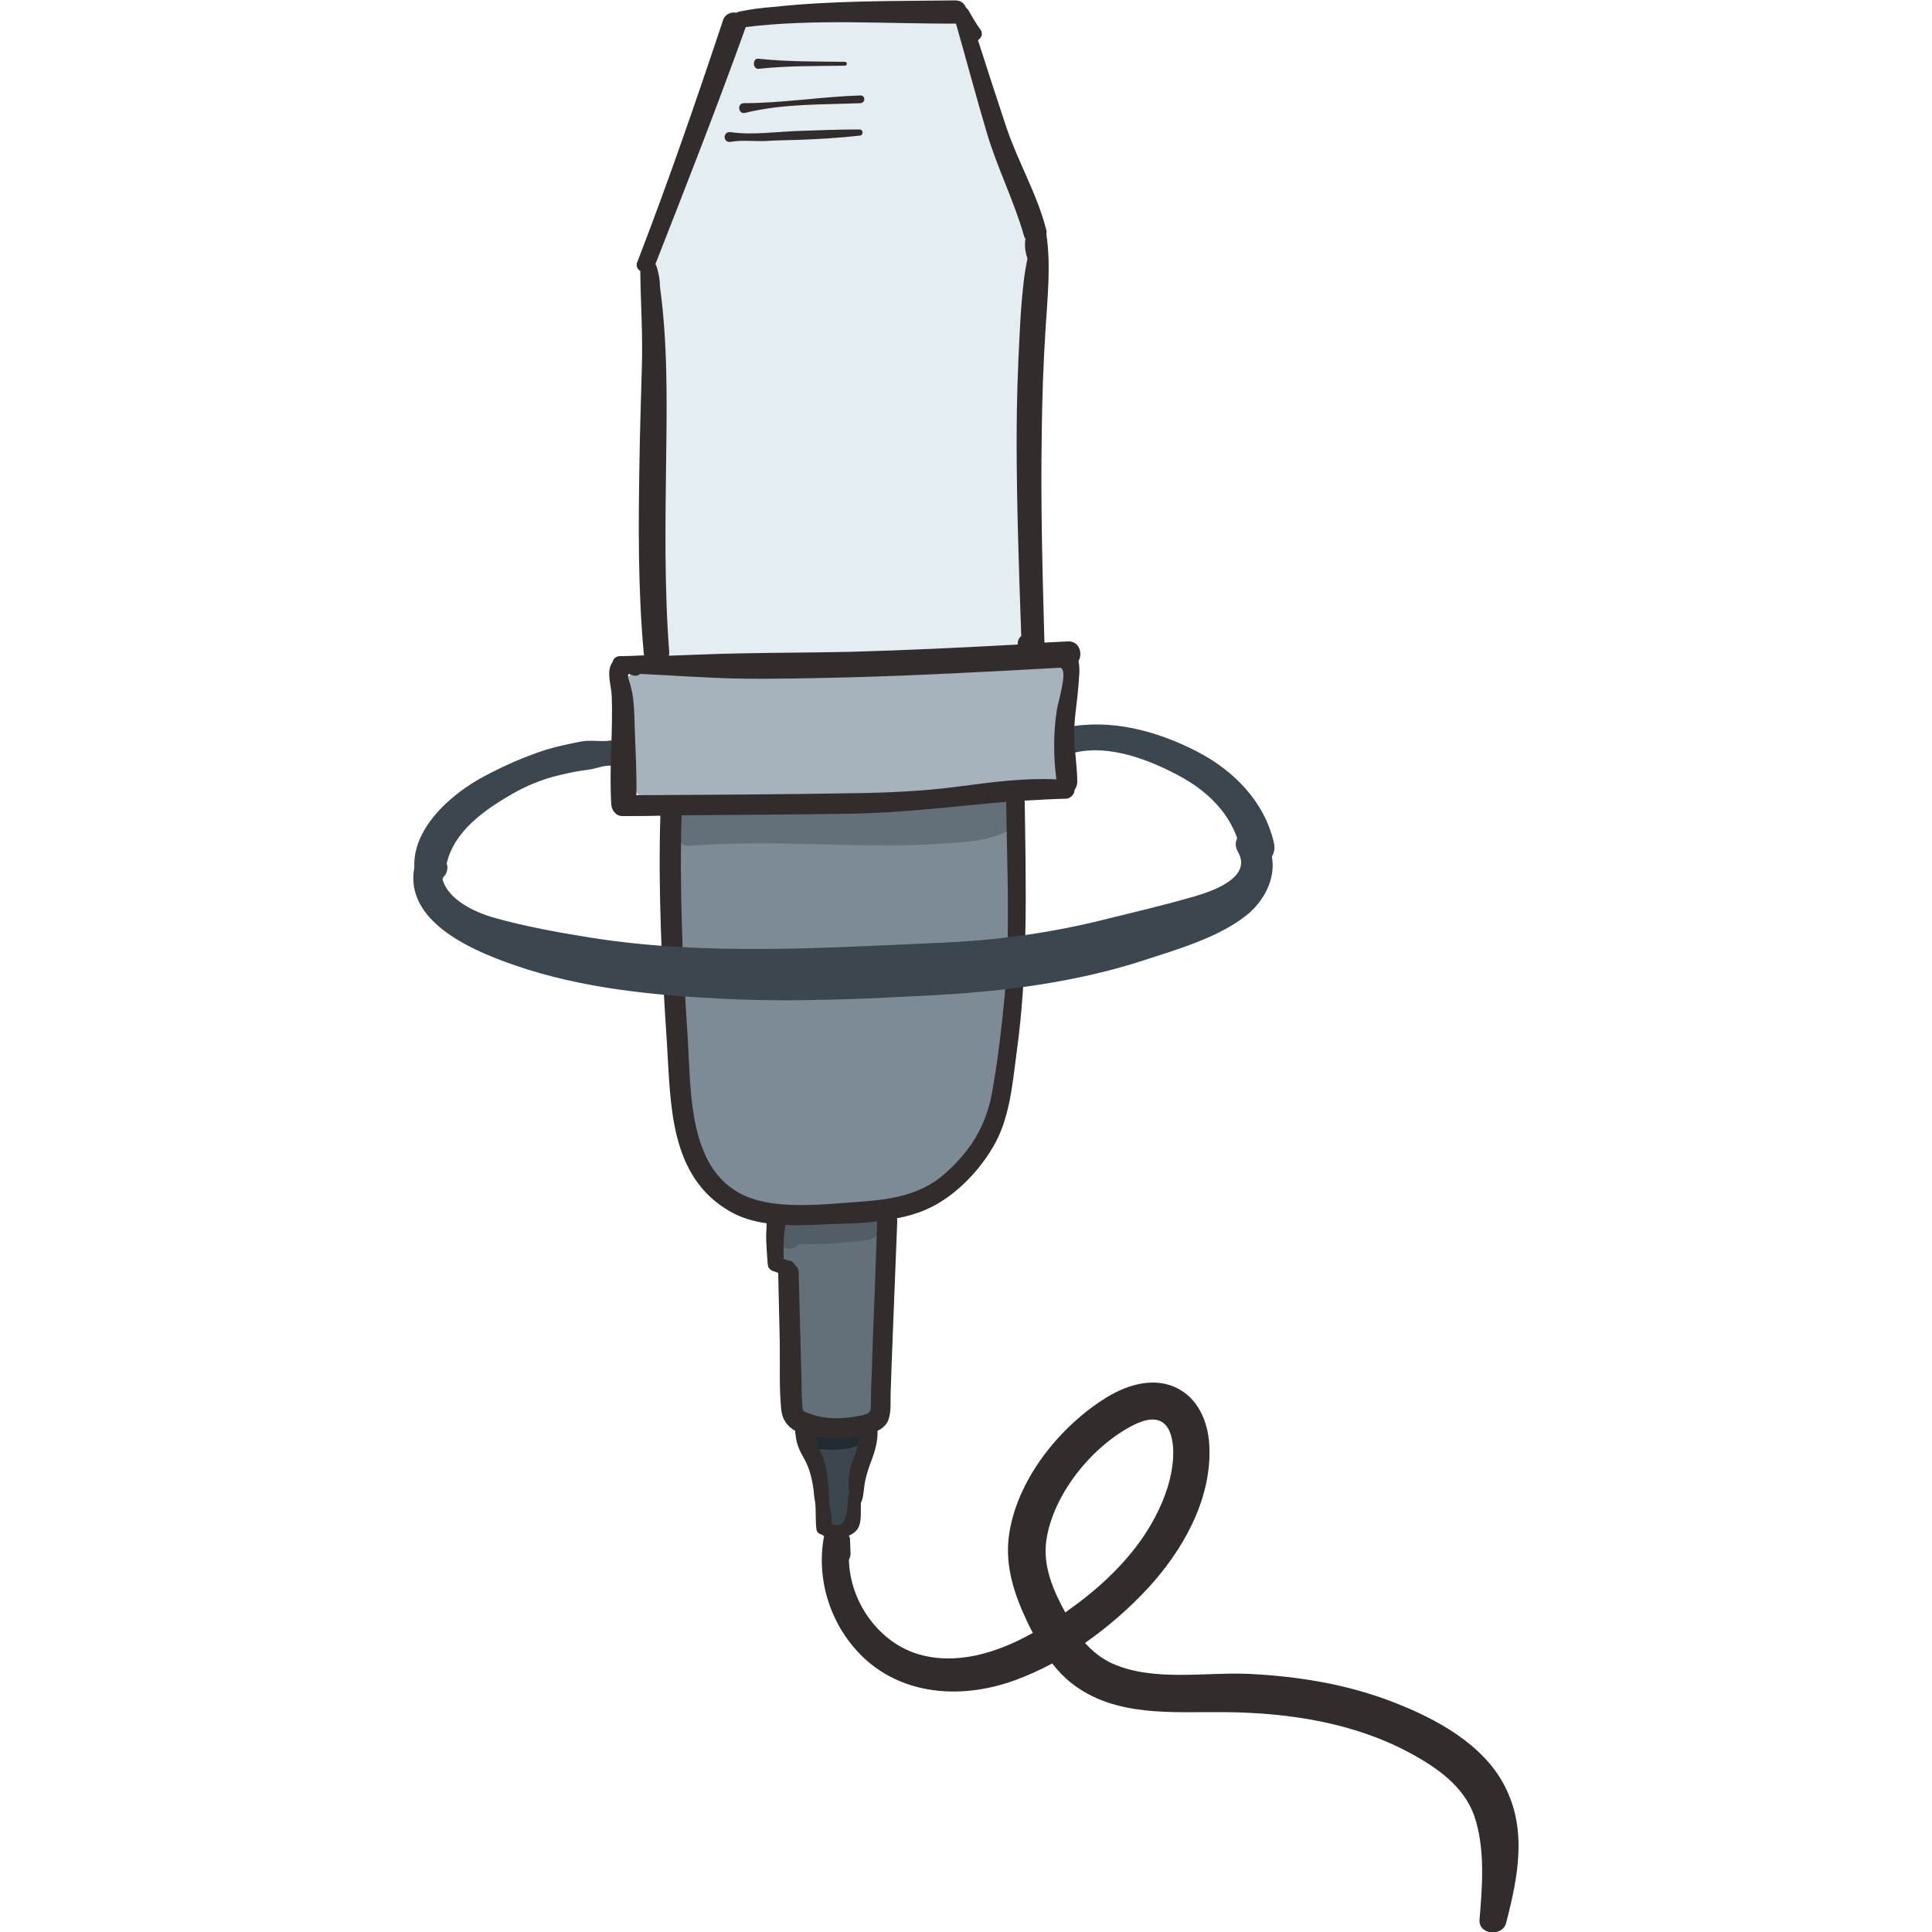 <?xml version="1.0" encoding="utf-8"?>
<!-- Generator: Adobe Illustrator 19.0.0, SVG Export Plug-In . SVG Version: 6.00 Build 0)  -->
<svg version="1.1" id="Layer_1" xmlns="http://www.w3.org/2000/svg" xmlns:xlink="http://www.w3.org/1999/xlink" x="0px" y="0px"
	 viewBox="0 0 500 500" style="enable-background:new 0 0 500 500;" xml:space="preserve">
<style type="text/css">
	.st0{fill:#A6B3BD;}
	.st1{fill:#E4EDF1;}
	.st2{fill:#7C8B96;}
	.st3{fill:#637079;}
	.st4{fill:#525D65;}
	.st5{fill:#3B464E;}
	.st6{fill:#222B32;}
	.st7{fill:#322D2C;}
</style>
<path id="XMLID_24_" class="st0" d="M271.8,169.5c-22.3,2.7-44.8,3.6-67.2,2.1c-10.7-0.7-21.5-2.2-32.1,0c-1.8,0.4-3.6,1-5,2
	c-2.5-0.8-6,1.1-5.5,4c0.9,6.1,0.8,12.3,1.2,18.4c0.3,4.8,0,10.3,5.5,12.1c4.9,1.6,11.4,0,16.4-0.1c5.7-0.1,11.5-0.1,17.2,0
	c22.9,0.4,46.8,2,69.2-3.9c2.6-0.7,5-3.7,4.6-6.4c-0.8-6.9,0.4-13.6,2-20.3C279.1,173.7,276,169,271.8,169.5z"/>
<path id="XMLID_13_" class="st1" d="M267.9,93.3c0.7-16,2.1-31-4.6-46c-3-6.6-6.2-13.1-8.3-20.1c-1.1-3.6-2-7.2-2.7-10.9
	c-0.7-3.6-0.6-7.2-2.8-10.3c-4.5-6.3-13.9-3.8-20.3-3.3C221,3.4,212.9,4,204.7,4.6c-0.7,0.1-1.4,0.2-2,0.4c-1.2-0.5-2.5-1-3.8-1.1
	c-7.4-0.8-10.6,4.9-12.7,10.9c-4.2,12.3-8.3,24.6-12.4,36.9c-1.8,5.5-3.7,11.3-4.6,17.1c-1,6.8-0.1,13.5,0.7,20.2
	c1.6,13,2.4,25.6,1.2,38.7c-0.1,0.9,0.1,1.8,0.3,2.6c-2,2.1-3.2,5-2.9,8.5c0.7,7.5,0.9,15.1,0.3,22.6c-0.3,4.2,2.9,8.6,6.4,10.5
	c4.2,2.3,8.4,1.7,12.4-0.3c0.5-0.3,2.4-0.6,3.8-0.7c2.6-0.2,5.3,0,7.9,0.2c4.6,0.4,10.9,1.2,17.2,1.5c6.1,0.2,12.2,0.1,18.3-0.4
	c2.4-0.2,4.8-0.4,7.3-0.5c0.4,0,2.4,0.3,2.7,0.2c1.1,0.4,2.7,1,1,0.2c11.9,5.8,24-4.5,21.2-17.1c-0.2-0.9-0.3-1.3-0.4-1.6
	c0-0.3-0.1-0.6-0.1-1.1c-0.1-1.4-0.2-2.7-0.3-4.1c-0.1-3,0-6,0.4-9c0.3-2.5-0.3-4.7-1.5-6.6c1.4-4.9,1.7-9.9,1.9-15.1
	C267.2,109.5,267.5,101.4,267.9,93.3z"/>
<path id="XMLID_30_" class="st2" d="M261.6,232.5c1.5-6.9,1.9-14,0.9-21.2c-0.4-3-2.6-6-6-5.8c-12.8,1-25.7,1.8-38.5,2.5
	c-12.1,0.6-25.1,2.4-37.1,0.2c-3.7-0.7-8.5,2.8-6.7,7c0.6,1.4,1.2,2.9,1.7,4.3c-0.1,0.3-0.2,0.7-0.3,1.1c-0.5,2.7-0.4,5.3,0,7.7
	c0.4,5.8,0.7,11.5,1.1,17.3c-0.3,4.7-0.2,9.3,0.3,13.9c-0.2,0.5-0.3,1-0.4,1.5c-2,15.3-3,31.2,8.2,43.4c11,12,27.2,8.7,41.6,7.3
	c2-0.2,3.7-0.8,5.1-1.6c3.3-0.7,6.6-1.6,9.7-3.1c7.4-3.5,12-9.8,14.7-17.4c5.6-16,7.1-34.4,7.4-51.3
	C263.5,236,262.8,234.1,261.6,232.5z"/>
<path id="XMLID_15_" class="st3" d="M258.4,206.5c-3.4-0.3-7,0.9-10.5,1.3c-3.2,0.4-6.5,0.6-9.7,0.8c-6.8,0.3-13.7,0.2-20.5,0.1
	c-11.2-0.2-22.3-0.2-33.3,1.5c-0.4-0.2-0.9-0.2-1.4-0.2c-1,0.1-2,0.2-3,0.3c-0.9-0.2-1.9-0.1-3.1,0.1c-1.9,0.4-2.6,2.6-2.1,4.3
	c-0.1,2.1,1.3,4.4,3.8,4.2c13.8-1.1,27.8-0.5,41.7-0.2c6.8,0.1,13.6,0.2,20.5-0.2c6.4-0.4,14.4-0.4,20.1-3.5
	C265.4,212.6,262.6,206.8,258.4,206.5z"/>
<path id="XMLID_18_" class="st3" d="M224.2,315c-2.7-0.6-5.5,0-8.2,0.4c-3.6,0.5-7.2,0.4-10.8,0.5c-1.7,0.1-3.4,1.6-3.3,3.4
	c0.2,1.7,0.1,3.2-0.3,4.9c-0.5,2.3,0.9,3.7,2.6,4c-0.1,0.2-0.2,0.4-0.3,0.6c-1.1,2.6-0.6,5.3-0.3,8.1c0.4,3.7,0.8,7.4,1.1,11.1
	c0.4,3.4,0.6,6.8,0.9,10.3c0.2,2.5,0.1,5,1.7,7c3.3,4.4,11.4,2.8,16.1,2.5c2.9-0.2,5.2-3,4.3-5.9c-3.6-11.3,1.3-23.1,1.7-34.5
	C229.5,322.9,229.8,316.3,224.2,315z"/>
<path id="XMLID_25_" class="st4" d="M224.4,313.9c-4.6,0.5-9.2,0.9-13.9,1c-1.1-1.9-3.6-3-5.4-0.8c-0.3,0.3-0.5,0.6-0.8,0.9
	c-0.2,0-0.4,0-0.6,0c-2.8-0.1-3.8,2.7-3,4.8c0.1,2.4,3.1,4.4,5.3,2.8c0.3-0.2,0.5-0.4,0.8-0.6c5.9,0,11.8-0.3,17.7-1.1
	C228.9,320.3,228.8,313.4,224.4,313.9z"/>
<path id="XMLID_28_" class="st5" d="M158.3,191.6c-2.5,0.5-5.3-0.2-7.9,0.3c-3,0.6-6,1.2-9,2.1c-5.6,1.8-10.8,4.1-15.9,6.8
	c-9,4.7-20.2,14.6-18,25.8c0.9,4.2,5.8,3.2,7.4,0.2c0.6-0.6,0.9-1.5,0.9-2.4c0-0.3-0.1-0.6-0.2-0.9c1.9-8.4,9.8-13.9,16.9-18
	c3.8-2.2,8-3.9,12.3-4.9c2.5-0.6,4.9-1.1,7.4-1.4c1.9-0.2,4.3-1.3,6.2-1C164.1,199,163.8,190.6,158.3,191.6z"/>
<path id="XMLID_27_" class="st5" d="M329.7,218.2c-2.4-10.7-10.4-18.8-19.9-23.7c-10.5-5.4-22.4-8.6-34.1-6.2
	c-4.3,0.9-2.3,7.8,2,6.6c9.3-2.5,20.3,1.9,28.4,6.4c7.6,4.3,13.5,10.7,15.1,19.4C322.2,226.4,331,223.9,329.7,218.2z"/>
<path id="XMLID_33_" class="st5" d="M222.4,369.8c-1,0.1-1.9,0.8-2,2.2c-2.7,0-5.3-0.2-8-0.5c-2.2-0.3-3.4,1.9-2,3.6
	c1.3,1.5,1.6,3.9,2.6,5.4c-0.5,1.6-0.5,3.5,0,5.3c0.1,0.5,0.5,0.9,0.9,1.1c-0.2,1.5-0.3,2.9-0.3,4.5c0,0.7,0.4,1.2,0.9,1.5
	c0,0,0,0,0,0.1c-0.5,0.9-0.1,1.8,0.7,2.3c0.4,0.7,1.2,1.2,2,0.9c4.4-1.6,4-8,4.4-12c0.7-2.4,1.4-4.8,2.3-7.1
	c0.6-0.2,1.1-0.8,1.3-1.6c0.2-0.8,0.4-1.7,0.6-2.5C226.2,370.6,224,369.1,222.4,369.8z"/>
<path id="XMLID_31_" class="st6" d="M224.5,371c-0.2-2.1-2.5-3.4-4.3-2.2c-0.6,0.4-0.9,1-1.1,1.6c-1.2,0.2-2.3,0.3-3.5,0.2
	c1.2-3.2-3.8-5.1-4.9-1.6c-0.2,0.7-0.6,1-1.3,1.4c-1.6,1-1.5,4.2,0.7,4.4c3,0.3,6,0.7,9,0.1C221.3,374.6,224.7,373.7,224.5,371z"/>
<path id="XMLID_44_" class="st7" d="M389.3,462c-5.6-10.7-17.7-17.2-28.5-21.4c-12-4.7-24.8-6.8-37.7-7.4
	c-11.4-0.5-24.8,2.1-35.5-2.8c-2.7-1.3-4.9-3.1-6.8-5.2c6-4.2,11.6-9.1,16.4-14.3c8.8-9.6,16.2-22.5,15.8-36
	c-0.1-6-2.4-12.4-7.9-15.4c-6.1-3.4-13.3-1.2-18.8,2.2c-11.8,7.3-22.6,20.6-25,34.5c-1.4,7.8,0.7,15.2,4,22.3c0.6,1.4,1.3,2.8,2,4.1
	c-9.3,5.2-20.1,8.6-30.3,5.3c-10.1-3.4-17.1-13.8-17.3-24.3c0.3-0.5,0.5-1.1,0.4-1.9c0-1-0.1-2.1-0.1-3.1c0-0.4-0.1-0.8-0.3-1.2
	c1.2-0.5,2.2-1.3,2.6-2.4c0.7-1.8,0.4-4.1,0.5-6.1c0.1-0.1,0.2-0.3,0.2-0.4c0.6-1.7,0.5-3.4,0.9-5.2c0.4-1.9,1-3.7,1.7-5.5
	c0.9-2.4,1.6-5,1.5-7.5c1.4-0.7,2.5-1.7,2.9-3.1c0.7-2.1,0.4-4.7,0.5-6.9c0.1-2.8,0.2-5.7,0.3-8.5c0.5-11.9,0.9-23.8,1.4-35.6
	c0-0.3,0-0.7-0.1-0.9c2.6-0.5,5.1-1.2,7.4-2.2c7.1-3,13.5-9.5,17.4-16.1c4.4-7.3,5.1-16.3,6.2-24.6c3-21.6,2.4-43,2.1-64.7
	c0-0.2,0-0.3-0.1-0.5c3.6-0.2,7.1-0.4,10.7-0.5c1.2,0,2.3-1.1,2.3-2.3c0.4-0.5,0.6-1.1,0.7-1.9c0-4-0.7-7.9-0.8-11.9
	c-0.1-4.5,0.8-8.8,1.1-13.3c0.1-1.7,0.5-4.3,0-6.2c1.2-2,0.2-5.3-2.8-5.1c-2,0.1-4,0.2-6,0.3c-0.5-18-1-35.9-0.7-53.9
	c0.1-9.1,0.4-18.3,1-27.4c0.5-8.3,1.4-16.2,0.2-24.4c0.1-0.4,0.1-0.9-0.1-1.4c-2.4-9.2-7.3-17.4-10.3-26.4
	c-2.5-7.5-4.9-14.9-7.3-22.4c0.9-0.6,1.4-1.7,0.6-2.8c-1.2-1.6-2.1-3.3-3.1-5c-0.2-0.3-0.4-0.5-0.6-0.6c-0.4-1.1-1.3-1.9-2.8-1.9
	c-15.6,0.2-31.5,0-47.1,1.7c-3,0.2-5.9,0.6-8.8,1.2c-0.2,0.1-0.4,0.1-0.6,0.3c-1.4-0.3-3.1,0.3-3.6,2c-7,21-14.2,41.9-22.2,62.6
	c-0.4,0.9,0.1,1.8,0.8,2.2c0.1,8.4,0.7,16.9,0.4,25.3c-0.2,8-0.5,16-0.6,24c-0.3,16.5-0.4,33.1,1.1,49.6c0,0.2,0.1,0.4,0.1,0.6
	c-2.1,0.1-4.1,0.2-6.2,0.2c-1.1,0-1.8,0.7-2,1.6c-1.7,2.3-0.3,6-0.2,8.5c0.4,9.4-0.7,18.8-0.1,28.3c0.1,0.9,0.4,1.6,0.9,2.1
	c0.4,0.5,1.1,0.9,2,0.9c3.3,0,6.5,0,9.8-0.1c-0.6,19.6,0.4,39.3,1.7,58.9c1,15.8,0.6,34.5,16.3,43.5c2.9,1.7,6.2,2.6,9.5,3.1
	c0,1.5-0.2,3-0.1,4.5c0.1,2,0.2,4.1,0.4,6.1c0.1,1,0.6,1.5,1.5,1.8c0.4,0.1,0.8,0.3,1.2,0.4c0,0.1,0,0.1,0,0.2
	c0.1,5.9,0.3,11.8,0.4,17.7c0.1,5.8-0.2,11.9,0.4,17.7c0.3,2.4,1.6,4.2,3.6,5.3c0,0,0,0.1,0,0.1c0,0.3,0,0.6,0.1,0.9
	c0.2,2.3,0.9,3.9,2.2,6.2c1.5,2.6,2.1,5.5,2.5,8.4c0,1.1,0.3,2.2,0.4,3.3c0.2,2.2,0,4.4,0.3,6.6c0.1,0.8,0.7,1.2,1.3,1.3
	c0.1,0.1,0.3,0.2,0.4,0.3c0.1,0,0.2,0.1,0.3,0.1c0,0.1-0.1,0.3-0.1,0.4c-2.1,11.8,2.3,24.2,11.4,32.1c10.7,9.1,25.4,9.5,38.2,4.8
	c3.2-1.2,6.4-2.6,9.5-4.3c1.5,1.9,3.1,3.6,5,5.1c11.2,8.8,25.9,7.4,39.3,7.5c17.1,0.1,34.7,2.8,49.8,11.4
	c6.9,3.9,13.4,8.9,15.6,16.9c2.3,8.1,1.6,17.1,0.9,25.4c-0.3,4,6,4.5,6.9,0.8C392.9,485.6,395.3,473.4,389.3,462z M193,7
	c17.9-2.2,36.4-0.8,54.4-0.9c2.7,9.4,5.2,18.9,8,28.3c2.7,9.1,7,17.5,9.6,26.6c0.1,0.3,0.2,0.6,0.4,0.8c-0.3,1.6-0.1,3.3,0.5,5.1
	c-0.4,2.1-0.8,4.2-1,6.3c-0.5,4.3-0.8,8.6-1,12.9c-0.5,9.1-0.8,18.3-0.8,27.4c0,17,0.6,34.1,1.2,51.1c-0.6,0.5-1,1.3-0.9,2.2
	c-14.5,0.8-29.1,1.5-43.6,1.9c-9.5,0.2-19.1,0.2-28.6,0.4c-6.1,0.1-12.1,0.4-18.1,0.6c0.1-0.3,0.1-0.5,0.1-0.9
	c-1.3-16.8-1-33.6-0.8-50.4c0.2-14.6,0.4-29.6-1.6-44.2c0-1.8-0.3-3.3-0.8-5c-0.1-0.3-0.2-0.6-0.4-0.8C177.6,48,185.6,27.6,193,7z
	 M164.7,205.8c0.1-5.5-0.2-11-0.4-16.5c-0.1-2.7-0.1-5.4-0.4-8.1c-0.1-1.2-0.4-2.5-0.7-3.7c-0.1-0.7-1.5-3.8,0.1-2.9
	c1,0.5,1.8,0.3,2.4-0.2c8.2,0.4,16.5,1,24.7,1.2c9.8,0.2,19.7-0.1,29.5-0.3c18.2-0.5,36.4-1.5,54.6-2.5c0.1,0.1,0.3,0.2,0.4,0.4
	c1.1,1.6-1.1,8.6-1.4,10.6c-0.9,5.8-0.9,12.1-0.1,17.9c-8.4-0.4-16.6,0.7-24.9,1.8c-9.7,1.3-19.4,1.7-29.1,1.8
	C201.1,205.6,182.9,205.7,164.7,205.8z M196,310.6c-18-4.9-17.1-26.9-18-41.7c-1.3-19.3-2.2-38.6-1.6-57.9
	c14.4-0.1,28.8-0.2,43.2-0.4c13.7-0.2,27.2-1.9,40.8-3.1c0,0.1,0,0.1,0,0.2c0.2,16.6,1.1,33.5-0.4,50.1c-0.8,8.4-1.8,16.9-3.3,25.2
	c-1.6,8.5-5.6,14.9-12,20.6c-6.7,6-14.8,6.9-23.4,7.5C213.2,311.7,203.7,312.7,196,310.6z M210,366c-2.6-0.9-2.2-0.6-2.4-3
	c-0.2-2.2-0.1-4.5-0.2-6.7c-0.2-9-0.5-18-0.7-27c0-0.9-0.4-1.5-1-1.9c-0.2-0.5-0.7-1-1.2-1.1c-0.6-0.1-1.2-0.3-1.7-0.5
	c0-2.9-0.1-6,0.5-8.8c3.8,0.2,7.7,0,11.3-0.2c4-0.1,8.2-0.2,12.4-0.7c0,0.1,0,0.2,0,0.3c-0.3,9.1-0.6,18.1-1,27.2
	c-0.1,4-0.3,7.9-0.4,11.9c-0.1,2.3-0.2,4.5-0.2,6.8c-0.1,2.7,0.4,3.3-2.3,4C218.6,367.2,214.3,367.5,210,366z M211.1,371.9
	c3.6,0.7,7.5,0.5,10.2,0c0.3-0.1,0.7-0.1,1-0.2c0.1,2.9-1.9,6.3-2.4,9.1c-0.3,1.7-0.4,3.5-0.1,5.2c-0.1,0.6-0.2,1.1-0.3,1.7
	c-0.3,2.7,0,8.4-4.3,6.7c0.2-1.7-0.2-3.4-0.6-5c0,0,0-0.1,0-0.1c0-0.1,0-0.2,0-0.3c-0.1-3.1-0.2-6.3-0.9-9.4
	C213.2,377,211.5,374.6,211.1,371.9z M270.8,398.6c1.7-11.7,11.5-23.9,21.8-29.4c2.4-1.3,5.9-2.8,8.4-1c1.9,1.4,2.4,4.2,2.6,6.4
	c0.3,5.5-1.4,11.3-3.7,16.1c-5,10.6-13.7,19.1-23.1,25.8c-0.4,0.3-0.7,0.5-1.1,0.8C272.6,411.7,269.8,405.2,270.8,398.6z"/>
<path id="XMLID_7_" class="st7" d="M218.7,16c-7.5-0.1-14.9,0-22.4-0.8c-1.6-0.2-1.6,2.8,0.1,2.6c7.4-0.8,14.9-0.7,22.3-0.8
	C219.3,17,219.3,16,218.7,16z"/>
<path id="XMLID_8_" class="st7" d="M222.7,24.7c-10,0.3-20.2,2-30.2,2c-1.8,0-1.5,3,0.4,2.5c9.6-2.4,20-2.1,29.8-2.5
	C224,26.6,224,24.7,222.7,24.7z"/>
<path id="XMLID_10_" class="st7" d="M222.4,33.5c-5.3,0-10.6,0.2-16,0.4c-5.5,0.2-11.9,1.1-17.3,0.3c-2.1-0.3-2.1,2.9,0.1,2.5
	c2.8-0.5,6-0.1,8.9-0.2c2.8-0.2,5.6-0.2,8.4-0.3c5.4-0.2,10.6-0.5,16-1.1C223.5,35,223.5,33.5,222.4,33.5z"/>
<path id="XMLID_23_" class="st5" d="M326.8,216.6c-2.9-3.7-8.9-0.4-6.4,3.9c3.8,6.7-6.9,10.2-11.3,11.5c-7.3,2.1-14.8,3.9-22.2,5.7
	c-14.4,3.7-29,5.7-43.8,6.3c-30,1.3-60.9,3.4-90.6-1.4c-8.1-1.3-16.4-2.8-24.3-5c-5.8-1.6-13.9-5.4-14-12.2c0.1-0.9,0.3-1.9,0.4-2.8
	c0.5-3.3-4.4-6-6-2.4c-7.4,16.7,12.1,25.3,24.6,29.6c17.3,6,36,7.8,54.2,8.7c18.4,0.9,36.8,0,55.2-1c18-1,36.3-3.4,53.5-9
	c8.6-2.8,19-5.8,26.2-11.4C328.5,232.4,332.1,223.3,326.8,216.6z"/>
</svg>
